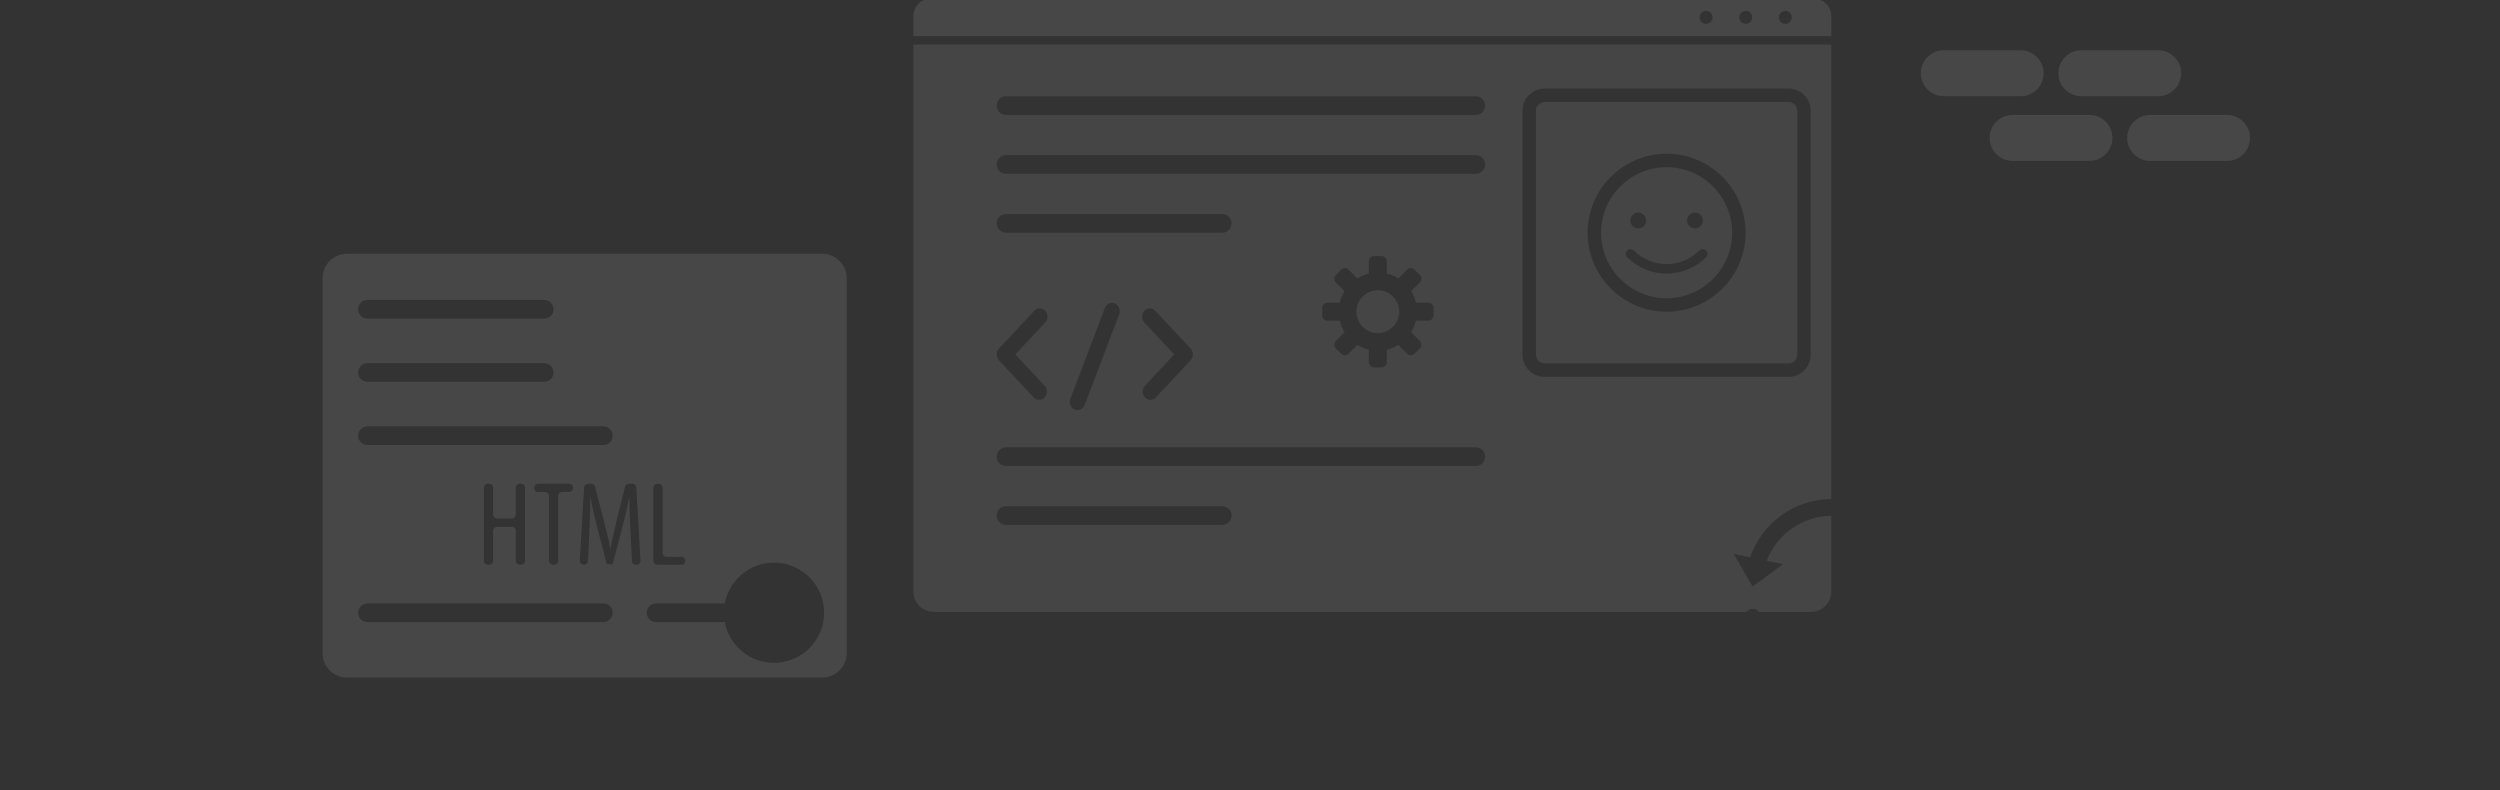 <svg width="620" height="196" viewBox="0 0 620 196" fill="none" xmlns="http://www.w3.org/2000/svg">
<rect x="0" y="0" width="620" height="196" fill="#333333" stroke="none"/>
<g clip-path="url(#clip0_85_1506)">
<g style="mix-blend-mode:color-dodge" opacity="0.1">
<path d="M501.114 12.462H482.059C478.911 12.462 476.359 15.014 476.359 18.162C476.359 21.31 478.911 23.862 482.059 23.862H501.114C504.262 23.862 506.814 21.31 506.814 18.162C506.814 15.014 504.262 12.462 501.114 12.462Z" fill="white"/>
<path d="M535.231 12.462H516.177C513.029 12.462 510.477 15.014 510.477 18.162C510.477 21.31 513.029 23.862 516.177 23.862H535.231C538.379 23.862 540.931 21.31 540.931 18.162C540.931 15.014 538.379 12.462 535.231 12.462Z" fill="white"/>
<path d="M518.18 28.51H499.126C495.978 28.51 493.426 31.062 493.426 34.21C493.426 37.358 495.978 39.91 499.126 39.91H518.18C521.328 39.91 523.88 37.358 523.88 34.21C523.88 31.062 521.328 28.51 518.18 28.51Z" fill="white"/>
<path d="M552.301 28.51H533.247C530.099 28.51 527.547 31.062 527.547 34.21C527.547 37.358 530.099 39.91 533.247 39.91H552.301C555.449 39.91 558.001 37.358 558.001 34.21C558.001 31.062 555.449 28.51 552.301 28.51Z" fill="white"/>
<g opacity="0.86">
<path fill-rule="evenodd" clip-rule="evenodd" d="M413.319 41.454C422.286 41.454 429.581 48.75 429.581 57.715C429.581 66.68 422.286 73.975 413.319 73.975C404.354 73.975 397.06 66.68 397.059 57.715C397.059 48.748 404.354 41.454 413.319 41.454ZM423.116 62.131C422.655 61.673 421.912 61.673 421.453 62.131C416.969 66.613 409.674 66.615 405.192 62.131C404.732 61.674 403.99 61.673 403.53 62.131C403.071 62.591 403.071 63.336 403.53 63.794C406.23 66.494 409.776 67.844 413.323 67.844C416.869 67.843 420.416 66.492 423.116 63.794C423.576 63.334 423.576 62.589 423.116 62.131ZM406.286 52.722C405.203 52.722 404.326 53.599 404.326 54.682C404.326 55.765 405.203 56.642 406.286 56.642C407.369 56.642 408.245 55.765 408.245 54.682C408.245 53.6 407.369 52.722 406.286 52.722ZM420.355 52.722C419.273 52.722 418.396 53.6 418.396 54.682C418.397 55.765 419.273 56.641 420.355 56.641C421.437 56.641 422.315 55.765 422.315 54.682C422.315 53.599 421.438 52.722 420.355 52.722Z" fill="white"/>
<path fill-rule="evenodd" clip-rule="evenodd" d="M443.575 25.303C444.764 25.303 445.732 26.271 445.732 27.459V87.969C445.732 89.157 444.764 90.124 443.575 90.124H383.065C381.877 90.124 380.91 89.157 380.91 87.969V27.459C380.91 26.271 381.877 25.304 383.065 25.303H443.575ZM413.319 38.129C402.52 38.129 393.735 46.916 393.735 57.715C393.736 68.514 402.521 77.3 413.319 77.3C424.119 77.3 432.905 68.514 432.905 57.715C432.905 46.915 424.119 38.129 413.319 38.129Z" fill="white"/>
<path d="M340.801 72.053C344.437 71.452 347.55 74.565 346.95 78.201C346.586 80.403 344.81 82.181 342.608 82.545C338.972 83.147 335.856 80.032 336.457 76.396C336.821 74.194 338.598 72.417 340.801 72.053Z" fill="white"/>
<path fill-rule="evenodd" clip-rule="evenodd" d="M454.161 123.756C444.841 123.828 436.924 129.857 434.023 138.218L429.967 137.371L434.539 145.251H434.93L442.178 139.923L438.13 139.076C440.605 132.61 446.852 127.987 454.161 127.916V146.689C454.161 149.494 451.887 151.769 449.082 151.769H436.28C435.9 151.295 435.327 150.994 434.677 150.993C434.018 150.993 433.445 151.299 433.068 151.769H231.604C228.798 151.769 226.524 149.495 226.523 146.689V11.046H454.161V123.756ZM434.538 145.252L434.655 145.453L434.928 145.252H434.538ZM249.501 125.535C248.223 125.535 247.186 126.571 247.186 127.85C247.186 129.129 248.223 130.165 249.501 130.165H303.115C304.394 130.165 305.43 129.129 305.43 127.85C305.43 126.571 304.394 125.535 303.115 125.535H249.501ZM249.501 110.929C248.223 110.929 247.186 111.965 247.186 113.243C247.186 114.522 248.223 115.559 249.501 115.559H365.992C367.271 115.558 368.308 114.522 368.308 113.243C368.307 111.965 367.271 110.929 365.992 110.929H249.501ZM276.498 75.282C275.516 74.854 274.409 75.361 274.011 76.402L265.462 98.88C265.065 99.924 265.533 101.116 266.511 101.541C266.746 101.644 266.99 101.691 267.228 101.691C267.982 101.691 268.695 101.211 268.998 100.42L277.547 77.942C277.943 76.898 277.475 75.707 276.498 75.282ZM259.204 77.082C258.458 76.284 257.25 76.284 256.504 77.082L247.745 86.454C246.999 87.251 246.999 88.544 247.745 89.342L256.358 98.562C256.73 98.96 257.22 99.159 257.708 99.159C258.196 99.159 258.685 98.959 259.058 98.562C259.804 97.765 259.804 96.472 259.058 95.674L251.793 87.899L259.204 79.969C259.949 79.173 259.949 77.878 259.204 77.082ZM286.507 77.082C285.761 76.284 284.554 76.284 283.808 77.082C283.062 77.879 283.062 79.173 283.808 79.969L291.22 87.899L283.953 95.674C283.208 96.471 283.207 97.765 283.953 98.562C284.327 98.961 284.815 99.159 285.303 99.159C285.79 99.159 286.28 98.959 286.653 98.562L295.268 89.342C295.624 88.959 295.825 88.44 295.826 87.899C295.826 87.357 295.626 86.838 295.268 86.454L286.507 77.082ZM383.065 21.978C380.044 21.979 377.586 24.438 377.586 27.459V87.969C377.586 90.99 380.044 93.448 383.065 93.448H443.575C446.596 93.448 449.056 90.99 449.056 87.969V27.459C449.056 24.438 446.596 21.978 443.575 21.978H383.065ZM340.765 63.505C340.053 63.505 339.474 64.082 339.474 64.794V67.865C338.448 68.108 337.487 68.514 336.615 69.055L334.438 66.88C333.935 66.377 333.117 66.377 332.614 66.88L331.285 68.209C330.782 68.712 330.782 69.531 331.285 70.034L333.46 72.209C332.92 73.082 332.513 74.044 332.27 75.07H329.2C328.488 75.07 327.91 75.648 327.91 76.36V78.239C327.91 78.951 328.488 79.53 329.2 79.53H332.27C332.513 80.556 332.919 81.517 333.46 82.389L331.285 84.566C330.782 85.069 330.782 85.886 331.285 86.39L332.614 87.719C333.117 88.222 333.935 88.222 334.438 87.719L336.615 85.543C337.487 86.083 338.448 86.49 339.474 86.734V89.804C339.474 90.516 340.053 91.094 340.765 91.094H342.644C343.356 91.094 343.934 90.516 343.934 89.804V86.734C344.96 86.491 345.922 86.085 346.795 85.543L348.97 87.719C349.473 88.222 350.292 88.222 350.795 87.719L352.124 86.39C352.627 85.886 352.627 85.069 352.124 84.566L349.949 82.389C350.488 81.517 350.895 80.556 351.139 79.53H354.209C354.921 79.529 355.499 78.951 355.499 78.239V76.36C355.499 75.648 354.921 75.07 354.209 75.07H351.139C350.896 74.044 350.49 73.082 349.949 72.209L352.124 70.034C352.627 69.531 352.627 68.712 352.124 68.209L350.795 66.88C350.292 66.377 349.473 66.377 348.97 66.88L346.795 69.055C345.922 68.515 344.96 68.109 343.934 67.865V64.794C343.934 64.082 343.356 63.505 342.644 63.505H340.765ZM249.501 53.086C248.223 53.086 247.186 54.121 247.186 55.4C247.186 56.679 248.223 57.715 249.501 57.715H303.115C304.394 57.715 305.43 56.677 305.43 55.4C305.43 54.121 304.393 53.086 303.115 53.086H249.501ZM249.501 38.477C248.223 38.477 247.186 39.514 247.186 40.792C247.186 42.072 248.223 43.108 249.501 43.108H365.992C367.271 43.108 368.307 42.071 368.308 40.792C368.308 39.514 367.271 38.477 365.992 38.477H249.501ZM249.501 23.873C248.223 23.873 247.186 24.908 247.186 26.187C247.186 27.465 248.223 28.502 249.501 28.502H365.992C367.271 28.502 368.308 27.465 368.308 26.187C368.307 24.908 367.271 23.873 365.992 23.873H249.501Z" fill="white"/>
</g>
<path fill-rule="evenodd" clip-rule="evenodd" d="M449.887 -0.323C452.248 -0.323 454.161 1.59 454.161 3.952V8.939H226.523V3.952C226.523 1.59 228.439 -0.323 230.799 -0.323H449.887ZM423.106 2.699C422.218 2.699 421.497 3.419 421.497 4.307C421.497 5.195 422.218 5.916 423.106 5.916C423.994 5.916 424.714 5.195 424.714 4.307C424.714 3.418 423.994 2.698 423.106 2.699ZM432.935 2.699C432.047 2.699 431.326 3.419 431.326 4.307C431.326 5.195 432.047 5.916 432.935 5.916C433.823 5.916 434.543 5.195 434.543 4.307C434.543 3.418 433.823 2.698 432.935 2.699ZM442.76 2.699C441.872 2.699 441.151 3.419 441.151 4.307C441.151 5.195 441.872 5.916 442.76 5.916C443.648 5.916 444.368 5.195 444.368 4.307C444.368 3.418 443.648 2.698 442.76 2.699Z" fill="white"/>
<path fill-rule="evenodd" clip-rule="evenodd" d="M203.903 62.925C207.263 62.925 209.988 65.652 209.988 69.001V161.958C209.988 165.316 207.261 168.043 203.903 168.043H86.077C82.718 168.043 80 165.316 80 161.958V69.001C80 65.652 82.718 62.925 86.077 62.925H203.903ZM191.955 139.533C185.883 139.533 180.831 143.888 179.747 149.646H162.701C161.422 149.646 160.386 150.682 160.386 151.961C160.386 153.24 161.422 154.276 162.701 154.276H179.748C180.834 160.031 185.885 164.385 191.955 164.385C198.818 164.385 204.383 158.822 204.383 151.959C204.383 145.096 198.818 139.533 191.955 139.533ZM91.131 149.646C89.853 149.646 88.816 150.682 88.816 151.961C88.816 153.24 89.853 154.276 91.131 154.276H149.643C150.922 154.276 151.958 153.238 151.958 151.961C151.958 150.682 150.922 149.646 149.643 149.646H91.131ZM145.827 119.969C145.315 119.969 144.891 120.368 144.861 120.88L143.785 139.015C143.752 139.57 144.194 140.04 144.751 140.04H144.855C145.372 140.04 145.799 139.633 145.823 139.116L146.167 131.554C146.286 128.695 146.406 125.894 146.406 123.543H146.495C146.883 125.865 147.476 128.337 148.132 130.897L150.484 139.92H151.943L154.414 130.511C155.04 128.158 155.575 125.776 156.023 123.543H156.142C156.051 125.805 156.2 128.754 156.35 131.404L156.72 139.121C156.744 139.637 157.171 140.041 157.687 140.041H157.883C158.44 140.041 158.882 139.573 158.85 139.018L157.801 120.883C157.771 120.371 157.348 119.971 156.834 119.971H155.945C155.501 119.971 155.113 120.274 155.006 120.707L152.926 129.142C152.27 131.851 151.824 133.756 151.436 136.05H151.348C150.932 133.756 150.426 131.792 149.741 129.142L147.574 120.696C147.464 120.268 147.077 119.969 146.636 119.969H145.827ZM120.971 119.971C120.437 119.971 120.004 120.404 120.004 120.938V139.073C120.004 139.607 120.437 140.04 120.971 140.04H121.328C121.863 140.04 122.296 139.607 122.296 139.073V131.628C122.296 131.094 122.729 130.66 123.263 130.66H126.955C127.49 130.66 127.923 131.093 127.923 131.628V139.073C127.923 139.607 128.355 140.04 128.89 140.04H129.247C129.781 140.04 130.213 139.607 130.213 139.073V120.938C130.213 120.404 129.781 119.971 129.247 119.971H128.89C128.355 119.971 127.923 120.404 127.923 120.938V127.609C127.923 128.143 127.49 128.577 126.955 128.577H123.263C122.729 128.576 122.296 128.143 122.296 127.609V120.938C122.296 120.404 121.861 119.971 121.328 119.971H120.971ZM133.448 119.971C132.914 119.971 132.48 120.404 132.48 120.938V121.058C132.48 121.592 132.914 122.024 133.448 122.024H135.174C135.709 122.024 136.142 122.459 136.143 122.992V139.072C136.143 139.606 136.576 140.038 137.111 140.038H137.469C138.003 140.038 138.435 139.606 138.435 139.072V122.992C138.435 122.458 138.869 122.024 139.403 122.024H141.129C141.664 122.024 142.097 121.592 142.097 121.058V120.938C142.097 120.404 141.664 119.971 141.129 119.971H133.448ZM163.005 119.971C162.471 119.971 162.036 120.403 162.037 120.936V139.072C162.037 139.606 162.471 140.038 163.005 140.038H169.019C169.553 140.038 169.986 139.606 169.986 139.072C169.986 138.537 169.553 138.104 169.019 138.104H165.296C164.762 138.104 164.33 137.671 164.33 137.137V120.938C164.33 120.404 163.896 119.971 163.362 119.971H163.005ZM91.131 105.738C89.853 105.738 88.816 106.773 88.816 108.052C88.816 109.331 89.853 110.367 91.131 110.367H149.643C150.922 110.367 151.958 109.331 151.958 108.052C151.958 106.773 150.921 105.738 149.643 105.738H91.131ZM91.131 90.063C89.853 90.063 88.816 91.098 88.816 92.377C88.816 93.656 89.853 94.692 91.131 94.692H134.968C136.247 94.692 137.282 93.655 137.282 92.377C137.282 91.098 136.247 90.063 134.968 90.063H91.131ZM91.131 74.388C89.853 74.388 88.816 75.423 88.816 76.702C88.816 77.98 89.853 79.017 91.131 79.017H134.968C136.247 79.017 137.282 77.98 137.282 76.702C137.282 75.423 136.247 74.388 134.968 74.388H91.131Z" fill="white"/>
</g>
</g>
<defs>
<clipPath id="clip0_85_1506">
<rect width="620" height="196" fill="white"/>
</clipPath>
</defs>
</svg>
